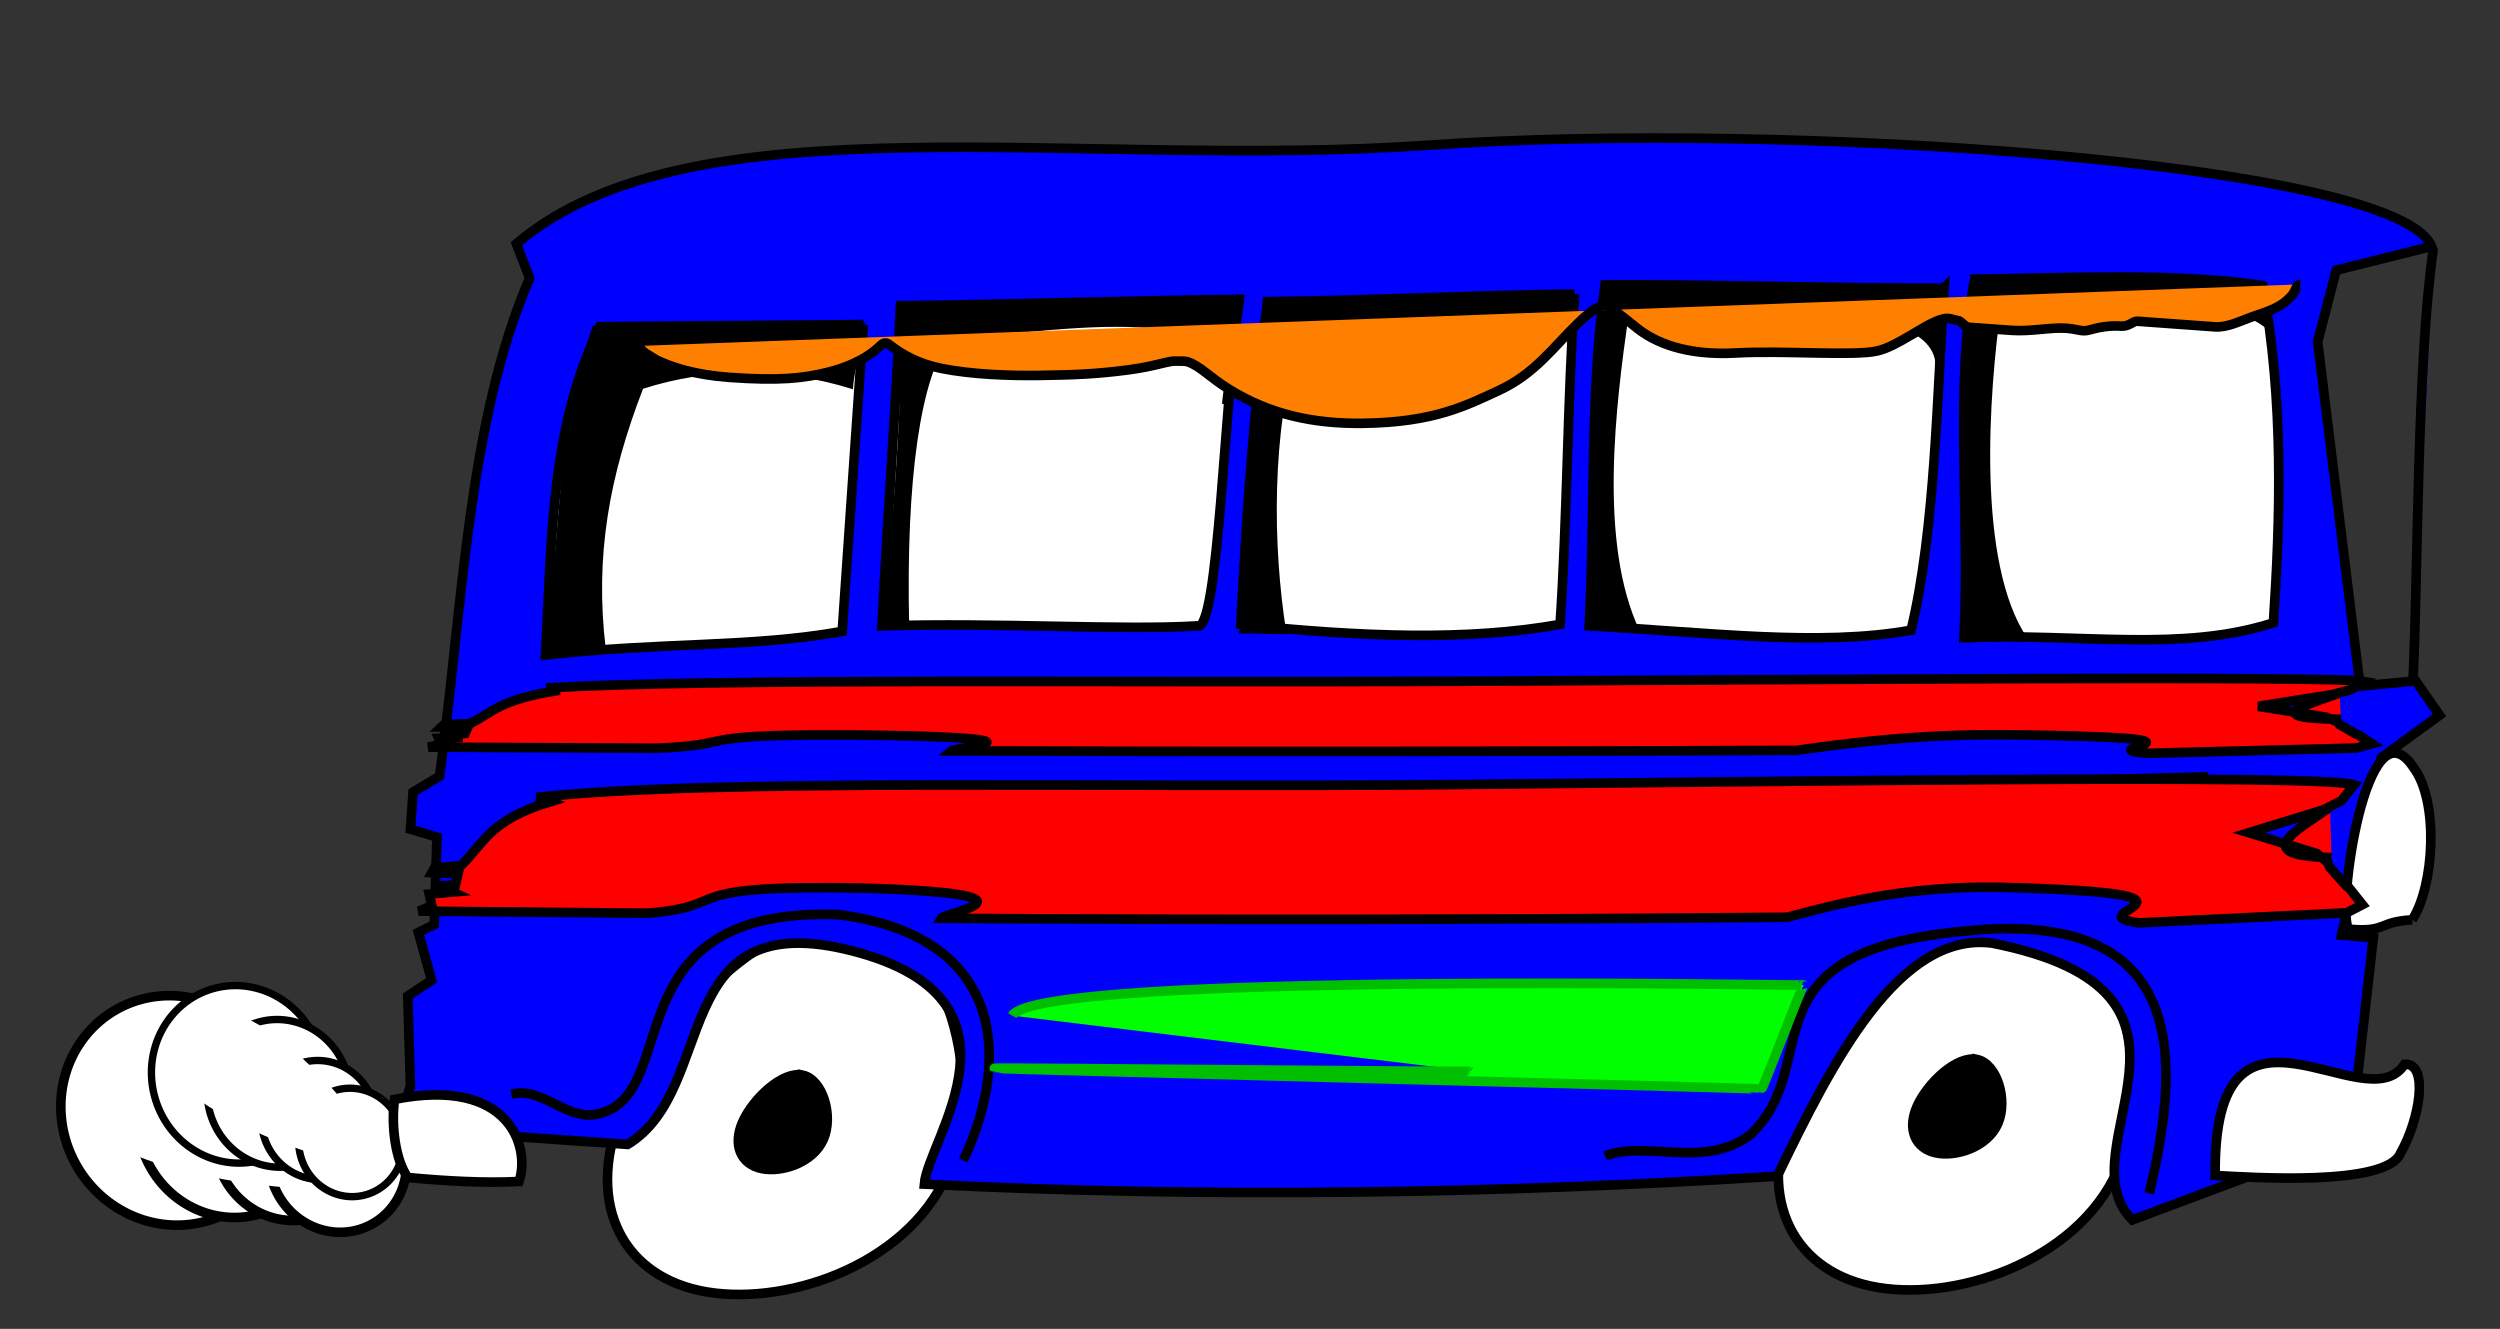 <?xml version="1.0"?><svg width="580.758" height="308.702" xmlns="http://www.w3.org/2000/svg">
 <rect width="100%" height="100%" fill="#333333" stroke="none"/>
 <title>blue bus</title>
 <defs>
  <pattern height="100" width="100" y="0" x="0" patternUnits="userSpaceOnUse" id="gridpattern">
   <image height="100" width="100" y="0" x="0"/>
  </pattern>
 </defs>
 <g>
  <title>Layer 1</title>
  <g id="g17987" transform="matrix(0.381, -0.214, 0.214, 0.381, -286.497, -257.191)">
   <path d="m133.788,1393.993a59.176,61.567 0 1 1 -0.023,-1.718" id="path16231" stroke-miterlimit="4" stroke-width="5.1" stroke="#000000" fill="#ffffff"/>
   <path d="m147.732,1414.48a49.244,51.234 0 1 1 -0.019,-1.43" id="path17106" stroke-miterlimit="4" stroke-width="5.1" stroke="#000000" fill="#ffffff"/>
   <path d="m159.943,1439.848a39.68,41.283 0 1 1 -0.015,-1.152" id="path17110" stroke-miterlimit="4" stroke-width="5.1" stroke="#000000" fill="#ffffff"/>
   <path d="m173.576,1460.855a36.142,37.602 0 1 1 -0.014,-1.049" id="path17108" stroke-miterlimit="4" stroke-width="5.1" stroke="#000000" fill="#ffffff"/>
   <path id="path17112" d="m144.25,1442.335c-11.7,-30.523 -38.909,-78.647 -62.674,-90.529c-12.712,-6.356 -51.651,23.046 -46.757,35.814c10.36,27.026 63.757,69.185 92.519,83.566c7.715,3.857 20.466,-19.58 16.912,-28.85z" stroke-width="1px" fill-rule="evenodd" fill="#ffffff"/>
  </g>
  <g id="g17994" transform="matrix(0.323, -0.092, 0.092, 0.323, -97.231, -193.82)">
   <path d="m133.788,1393.993a59.176,61.567 0 1 1 -0.023,-1.718" id="path17996" stroke-miterlimit="4" stroke-width="5.1" stroke="#000000" fill="#ffffff"/>
   <path d="m147.732,1414.48a49.244,51.234 0 1 1 -0.019,-1.43" id="path17998" stroke-miterlimit="4" stroke-width="5.1" stroke="#000000" fill="#ffffff"/>
   <path d="m159.943,1439.848a39.68,41.283 0 1 1 -0.015,-1.152" id="path18000" stroke-miterlimit="4" stroke-width="5.1" stroke="#000000" fill="#ffffff"/>
   <path d="m173.576,1460.855a36.142,37.602 0 1 1 -0.014,-1.049" id="path18002" stroke-miterlimit="4" stroke-width="5.1" stroke="#000000" fill="#ffffff"/>
   <path id="path18004" d="m144.25,1442.335c-11.7,-30.523 -38.909,-78.647 -62.674,-90.529c-12.712,-6.356 -51.651,23.046 -46.757,35.814c10.36,27.026 63.757,69.185 92.519,83.566c7.715,3.857 20.466,-19.58 16.912,-28.85z" stroke-width="1px" fill-rule="evenodd" fill="#ffffff"/>
  </g>
  <path d="m200.824,213.21c-18.71,-4.025 -46.123,21.865 -55.696,43.513c-9.573,21.648 -1.305,39.053 17.405,43.078c18.71,4.025 47.864,-5.33 57.437,-26.978c9.573,-21.648 -0.435,-55.588 -19.146,-59.612z" id="path3979" stroke-miterlimit="4" stroke-width="2.231" stroke="#000000" fill-rule="evenodd" fill="#ffffff"/>
  <path d="m472.811,212.161c-18.71,-4.025 -46.123,21.865 -55.696,43.513c-9.573,21.648 -1.305,39.053 17.405,43.078c18.71,4.025 47.864,-5.33 57.437,-26.978c9.573,-21.648 -0.435,-55.588 -19.146,-59.612z" id="path3981" stroke-miterlimit="4" stroke-width="2.231" stroke="#000000" fill-rule="evenodd" fill="#ffffff"/>
  <path id="path3961" d="m95.342,252.31l-0.615,-20.922l5.538,-3.692l-3.077,-11.077l3.692,-1.846l0.616,-20.307l-6.154,-1.846l0.615,-8.615l6.154,-3.692c5.436,-39.794 6.564,-82.357 20.923,-115.689l-3.077,-8c40.819,-34.665 130.328,-17.178 212.223,-22.921c81.895,-5.743 224.889,4.05 232.684,23.537l-22.153,5.538l-4.308,16.615l9.846,79.997l12.923,-1.23l5.538,7.999l-13.538,9.846l-9.23,41.229l7.384,0.616l-3.692,32.614l-3.692,14.769l-48.614,18.153c-16.512,-16.718 25.435,-52.819 -32.614,-64.306c-21.538,-2.666 -36.922,27.282 -49.845,54.152c-64.408,4.103 -133.123,5.128 -198.146,1.846c0.82,-10.461 26.69,-42.969 -16.615,-54.151c-43.305,-11.182 -30.973,31.998 -52.306,44.921l-53.537,-3.692l3.077,-9.846zm469.896,-194.345c-3.778,26.55 -3.492,74.183 -4.657,99.544" stroke-miterlimit="4" stroke-width="2.231" stroke="#000000" fill-rule="evenodd" fill="#0000ff"/>
  <path d="m459.291,246.119c-4.688,-1.008 -11.557,5.479 -13.956,10.903c-2.399,5.424 -0.327,9.785 4.361,10.794c4.688,1.009 11.993,-1.336 14.392,-6.76c2.399,-5.424 -0.109,-13.928 -4.797,-14.937z" id="path5731" stroke-miterlimit="4" stroke-width="2.231" stroke="#000000" fill-rule="evenodd" fill="#000000"/>
  <path d="m514.594,273.065c-0.513,-48.819 34.973,-11.794 43.998,-25.845c5.743,-0.308 3.487,12.923 -0.923,20.615c-3.077,7.897 -35.076,5.641 -43.075,5.231z" id="path3965" stroke-miterlimit="4" stroke-width="2.231" stroke="#000000" fill-rule="evenodd" fill="#ffffff"/>
  <path d="m560.367,213.683c5.128,-7.897 6.256,-27.486 0.308,-35.383c-10.974,-16.615 -17.948,33.537 -15.076,37.537c8.923,0.821 6.769,-1.744 14.769,-2.154z" id="path3967" stroke-miterlimit="4" stroke-width="2.231" stroke="#000000" fill-rule="evenodd" fill="#ffffff"/>
  <path d="m200.569,75.393c-1.641,23.761 -3.282,47.522 -4.923,71.283c-21.435,3.822 -41.332,2.409 -68.921,5.483c1.436,-27.416 1.333,-53.337 12.615,-76.267c20.41,-0.166 40.819,-0.332 61.229,-0.498z" id="path3969" stroke-miterlimit="4" stroke-width="2.231" stroke="#000000" fill-rule="evenodd" fill="#ffffff"/>
  <path d="m287.951,69.547c-3.487,21.507 -4.82,77.984 -9.846,75.849c-18.051,1.067 -45.639,-0.821 -73.228,0c1.436,-27.089 3.179,-50.238 4.308,-74.372c20.41,-0.164 58.357,-1.313 78.766,-1.478z" id="path3971" stroke-miterlimit="4" stroke-width="2.231" stroke="#000000" fill-rule="evenodd" fill="#ffffff"/>
  <path d="m365.794,68.317c-1.641,23.905 -1.744,52.825 -3.384,76.73c-21.435,3.845 -46.255,2.925 -74.151,0c1.436,-27.583 2.872,-47.141 6.154,-74.975c20.41,-0.167 50.973,-1.588 71.382,-1.755z" id="path3973" stroke-miterlimit="4" stroke-width="2.231" stroke="#000000" fill-rule="evenodd" fill="#ffffff"/>
  <path d="m451.637,66.916c-1.641,24.054 -2.051,56.182 -7.692,79.48c-21.435,3.869 -47.486,0.421 -74.767,-1.009c1.436,-27.755 0.103,-53.996 3.692,-79.227c20.41,-0.168 58.357,0.925 78.766,0.757z" id="path3975" stroke-miterlimit="4" stroke-width="2.231" stroke="#000000" fill-rule="evenodd" fill="#ffffff"/>
  <path d="m525.643,66.336c4.886,26.846 4.115,53.691 2.474,78.343c-21.435,6.89 -44.276,2.429 -71.865,3.424c1.436,-28.444 -2.359,-57.923 2.461,-83.264c20.41,-0.172 46.084,-1.622 66.929,1.496z" id="path3977" stroke-miterlimit="4" stroke-width="2.231" stroke="#000000" fill-rule="evenodd" fill="#ffffff"/>
  <path d="m140.51,150.826c-4.641,0.238 -9.283,1.738 -13.924,1.976c3.771,-25.227 2.619,-52.725 11.313,-76.942c20.306,-0.238 42.458,-0.476 62.764,-0.714c-0.29,4.998 -2.426,9.995 -2.716,14.993c-16.245,-5.048 -33.105,-5.048 -48.734,0c-7.824,20.229 -11.34,38.943 -8.703,60.687z" id="path6606" stroke-width="0.437px" stroke="#000000" fill-rule="evenodd" fill="#000000"/>
  <path d="m210.986,145.473c-4.641,0.235 -0.668,-0.277 -5.309,-0.043c1.617,-25.134 4.465,-49.272 3.621,-74.407c20.306,-0.235 58.15,-0.968 78.456,-1.202c-0.29,4.93 -3.349,19.073 -3.639,24.004c10.216,-27.64 -47.258,-15.438 -63.503,-15.438c-6.901,8.999 -10.417,32.44 -9.626,67.087z" id="path7481" stroke-width="0.437px" stroke="#000000" fill-rule="evenodd" fill="#000000"/>
  <path d="m298.601,147.015c-4.641,0.241 -5.898,-0.285 -10.54,-0.044c3.771,-25.542 3.235,-51.083 7.006,-76.625c20.306,-0.241 50.458,-1.504 70.764,-1.745c-0.29,5.06 -0.888,5.009 -1.178,10.069c-20.552,-7.667 -52.796,-5.111 -63.195,0c-6.285,22.015 -6.109,47.608 -2.857,68.345z" id="path7483" stroke-width="0.437px" stroke="#000000" fill-rule="evenodd" fill="#000000"/>
  <path d="m380.7,146.613c-4.641,0.242 -7.107,-0.968 -11.748,-0.726c3.771,-25.66 1.015,-54.224 4.786,-79.884c20.306,-0.242 56.97,1.315 77.276,1.073c-0.29,5.083 -0.839,13.451 -1.129,18.535c0.725,-18.882 -55.551,-12.346 -71.796,-12.346c-2.901,20.576 -7.107,52.772 2.611,73.348z" id="path7485" stroke-width="0.437px" stroke="#000000" fill-rule="evenodd" fill="#000000"/>
  <path d="m470.771,148.364c-4.641,0.241 -9.283,0.483 -13.924,0.724c1.16,-25.576 -1.16,-58.029 2.611,-83.606c20.306,-0.241 38.001,-1.206 65.704,0.724c-0.29,5.067 1.596,4.705 1.305,9.772c-15.81,-11.582 -45.543,-5.067 -61.788,-5.067c-2.901,20.509 -5.802,59.839 6.092,77.453z" id="path7487" stroke-width="0.437px" stroke="#000000" fill-rule="evenodd" fill="#000000"/>
  <path d="m499.272,277.216c7.76,-32.272 8.557,-66.284 -42.86,-60.918c-52.723,4.786 -32.127,30.791 -49.822,47.325c-10.588,8.05 -24.222,1.191 -33.722,4.89" id="path9237" stroke-miterlimit="4" stroke-width="2.231" stroke="#000000" fill-rule="evenodd" fill-opacity="0.75" fill="none"/>
  <path d="m512.979,180.455l-372.469,9.733" id="path9241" stroke-miterlimit="4" stroke-width="2.231" stroke="#000000" fill-rule="evenodd" fill-opacity="0.75" fill="none"/>
  <path d="m509.498,202.203l-355.934,-3.481" id="path9243" stroke-miterlimit="4" stroke-width="2.231" stroke="#000000" fill-rule="evenodd" fill-opacity="0.75" fill="none"/>
  <path d="m223.781,269.573c11.438,-24.376 9.126,-52.361 -29.281,-57.129c-52.476,-1.666 -35.961,40.757 -54.817,46.123c-7.832,2.466 -13.489,-6.382 -20.886,-4.351" id="path9239" stroke-miterlimit="4" stroke-width="2.231" stroke="#000000" fill-rule="evenodd" fill-opacity="0.75" fill="none"/>
  <path d="m186.466,249.759c-4.688,-1.008 -11.557,5.479 -13.956,10.903c-2.399,5.424 -0.327,9.785 4.361,10.794c4.688,1.009 11.993,-1.336 14.392,-6.76c2.399,-5.424 -0.109,-13.928 -4.797,-14.937z" id="path5729" stroke-miterlimit="4" stroke-width="2.231" stroke="#000000" fill-rule="evenodd" fill="#000000"/>
  <path d="m120.572,274.463c2.667,-7.897 -2.051,-24.409 -28.922,-19.076c-0.82,6.154 0.205,14.153 3.077,18.153c8.923,0.821 17.846,1.333 25.845,0.923z" id="path3963" stroke-miterlimit="4" stroke-width="2.231" stroke="#000000" fill-rule="evenodd" fill="#ffffff"/>
  <path fill="#ff7f00" stroke="#000000" stroke-width="2.231" id="svg_1" d="m148.081,100.298c0.906,0 0.821,-1.555 1.812,-2.819c2.526,-3.222 5.473,-4.013 9.059,-5.638c2.75,-1.246 5.435,-2.819 8.153,-2.819c1.812,0 3.624,0 7.247,0c2.718,0 5.435,0 7.247,0c1.812,0 2.718,0 3.624,0c0.906,0 1.812,-1.409 3.624,-1.409c2.718,0 5.276,-0.685 7.247,-1.409c1.763,-0.648 2.718,0 5.435,0c3.624,0 8.153,-1.409 12.682,-1.409c2.718,0 4.529,0 6.341,0c0.906,0 2.718,0 3.624,0c0.906,0 1.812,1.409 2.718,1.409c0.906,0 1.86,0.648 3.624,0c3.943,-1.448 9.704,-7.021 14.494,-8.456c5.337,-1.599 21.629,-1.405 32.612,-2.819c11.736,-1.511 19.103,1.119 23.553,4.228c3.696,2.582 5.158,3.465 6.341,4.228c0.837,0.539 2.317,1.3 7.247,-4.228c5.196,-5.827 9.111,-12.45 17.212,-16.913c7.296,-4.019 14.419,-8.454 30.8,-9.866c11.758,-1.013 21.913,0.531 31.706,5.638c4.625,2.412 7.137,4.924 9.965,5.637c0.894,0.226 1.812,0 2.718,0c1.812,0 4.522,-1.496 10.871,-2.819c7.239,-1.508 12.645,-2.113 20.835,-2.819c6.331,-0.546 15.425,-0.93 22.647,0c5.492,0.707 9.266,2.61 11.776,4.228c1.184,0.763 1.678,1.165 2.718,0c3.286,-3.685 8.12,-5.864 11.776,-7.047c5.395,-1.746 10.871,-2.819 22.647,-2.819c8.153,0 13.588,1.409 17.212,2.819l2.718,1.409l1.812,1.409l0.906,0" transform="rotate(-175.856, 340.582, 76.191)"/>
  <path id="svg_5" d="m100.316,210.391l-0.61,-2.69l5.492,-0.475l-3.051,-1.424l3.661,-0.237l0.611,-2.611l-6.102,-0.237l0.61,-1.108l6.102,-0.475c5.39,-5.117 6.509,-10.589 20.747,-14.875l-3.051,-1.029c40.475,-4.457 129.229,-2.209 210.434,-2.947c81.205,-0.738 203.993,-2.479 211.722,0.026l-2.966,3.712l-4.272,2.136l-17.237,5.286l15.814,4.842l2.491,2.028l0.576,1.266l3.848,4.301l0.322,0.079l3.339,4.193l-3.661,1.899l-48.204,2.334c-16.373,-2.15 25.221,-6.791 -32.339,-8.268c-21.356,-0.343 -36.611,3.508 -49.425,6.963c-63.865,0.528 -132.001,0.659 -196.475,0.237c0.813,-1.345 26.465,-5.525 -16.475,-6.962c-47.495,-1.063 -30.712,4.114 -51.865,5.776l-53.085,-0.475l3.051,-1.266zm440.934,-22.988c-3.746,3.414 -21.463,11.538 0.382,11.799" stroke-miterlimit="4" stroke-width="2.231" stroke="#000000" fill-rule="evenodd" fill="#ff0000"/>
  <path id="svg_7" d="m235.153,235.937c5.875,-10.361 184.083,-6.908 183.847,-7.113c-0.237,-0.206 -9.555,24.382 -9.792,24.176c-0.237,-0.206 -177.972,-4.63 -178.208,-4.835c-0.237,-0.206 110.883,0.896 110.646,0.691" stroke-width="2.231" stroke="#00bf00" fill="#00ff00"/>
  <path id="svg_9" d="m102.527,172.908l-0.61,-1.401l5.492,-0.247l-3.051,-0.741l3.66,-0.123l0.611,-1.359l-6.102,-0.124l0.61,-0.576l6.102,-0.247c5.39,-2.664 6.509,-5.513 20.747,-7.745l-3.051,-0.535c40.474,-2.321 129.229,-1.15 210.433,-1.534c81.205,-0.385 203.993,-1.291 211.723,0.014l-2.967,1.933l-4.271,1.112l-17.237,2.752l15.814,2.521l2.491,1.056l0.576,0.659l3.848,2.239l0.322,0.041l3.339,2.184l-3.661,0.989l-48.204,1.215c-16.373,-1.119 25.22,-3.536 -32.339,-4.305c-21.357,-0.178 -36.611,1.826 -49.425,3.625c-63.865,0.275 -132.001,0.343 -196.475,0.123c0.813,-0.7 26.465,-2.876 -16.475,-3.625c-47.496,-0.553 -30.712,2.142 -51.865,3.007l-53.086,-0.247l3.051,-0.659zm440.934,-11.969c-3.746,1.778 -21.462,6.007 0.383,6.143" stroke-miterlimit="4" stroke-width="2.231" stroke="#000000" fill-rule="evenodd" fill="#ff0000"/>
 </g>
</svg>
